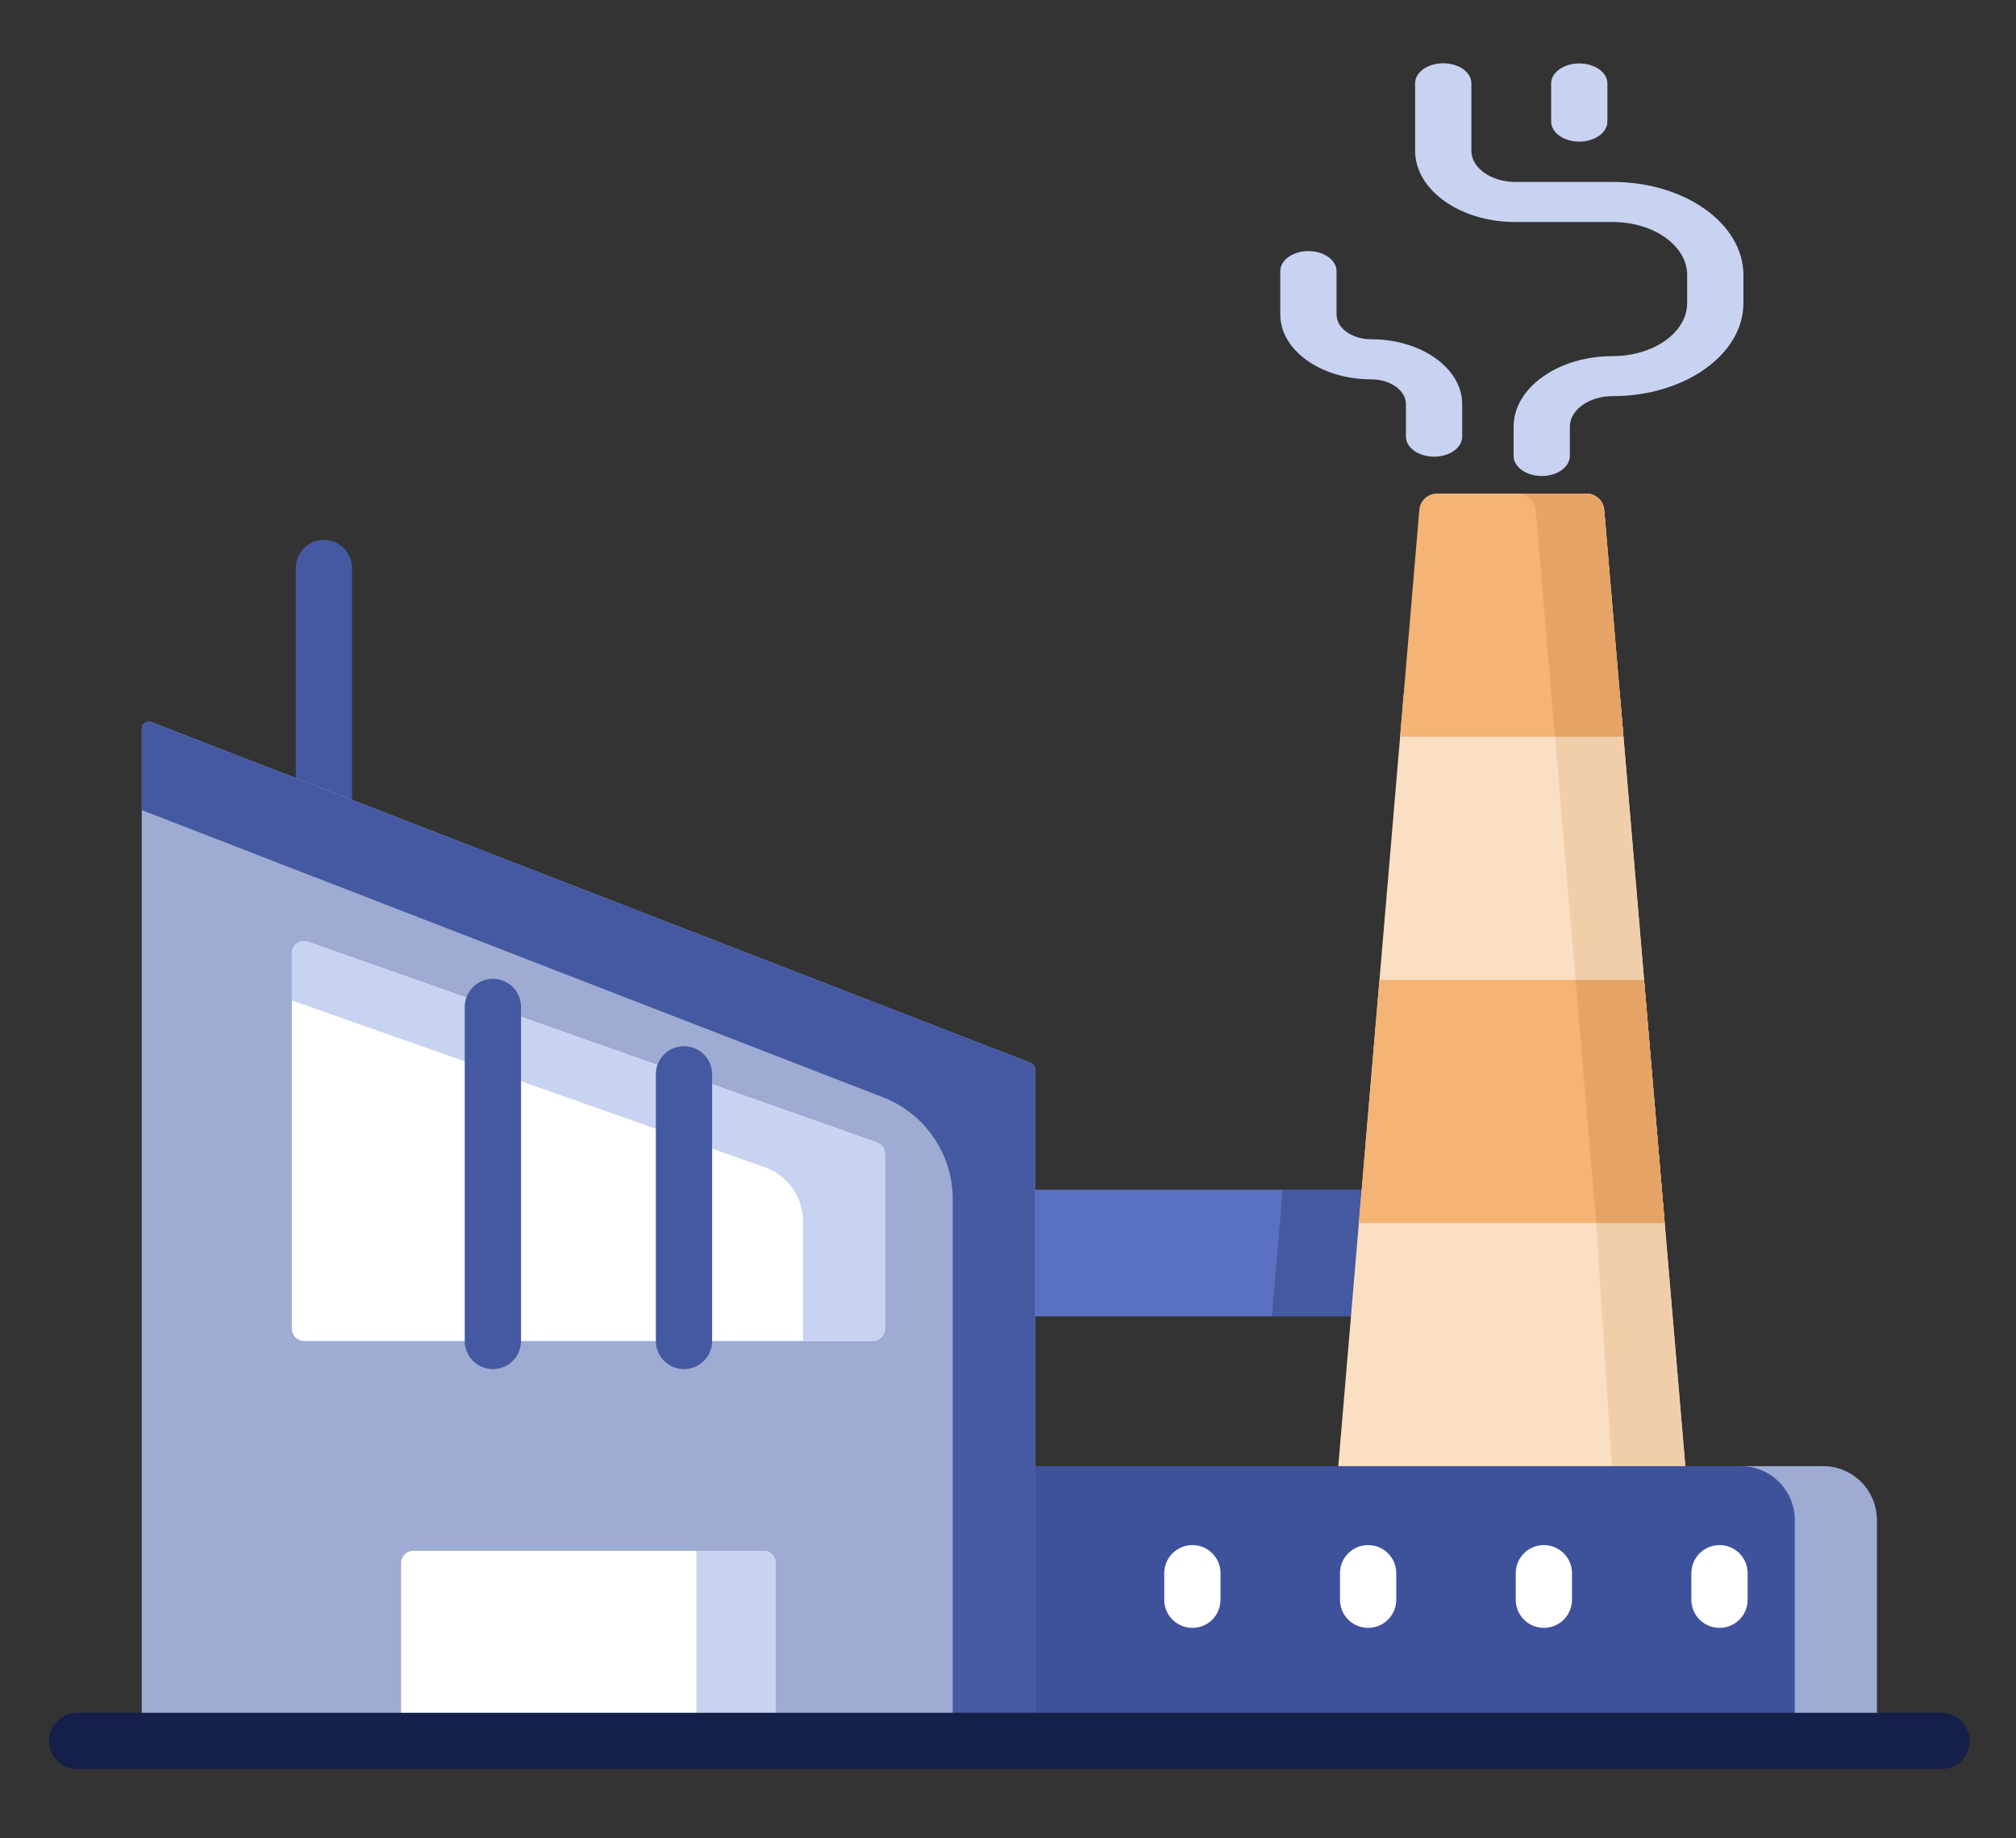 <svg width="34" height="31" viewBox="0 0 34 31" fill="none" xmlns="http://www.w3.org/2000/svg">
<rect x="0" y="0" width="34" height="31" fill="#333333" stroke="none"/>
<g id="factory (1)" clip-path="url(#clip0_12765_16641)">
<g id="Group">
<g id="Group_2">
<path id="Vector" d="M5.462 15.044C5.2 15.044 4.988 14.832 4.988 14.57V9.579C4.988 9.317 5.2 9.105 5.462 9.105C5.724 9.105 5.937 9.317 5.937 9.579V14.57C5.937 14.832 5.724 15.044 5.462 15.044Z" fill="#4559A2"/>
</g>
<path id="Vector_2" d="M17.456 20.063H24.891V22.197H17.456V20.063Z" fill="#5A70C3"/>
<path id="Vector_3" d="M21.451 22.197H24.891V20.063H21.632L21.451 22.197Z" fill="#4559A2"/>
<path id="Vector_4" d="M17.456 29.357H2.391V12.287C2.391 12.204 2.475 12.148 2.552 12.177L17.38 17.922C17.426 17.939 17.456 17.983 17.456 18.032L17.456 29.357Z" fill="#9EABD3"/>
<path id="Vector_5" d="M2.552 12.178C2.475 12.148 2.391 12.205 2.391 12.287V13.661L14.891 18.503C15.6 18.778 16.068 19.46 16.068 20.221V29.357H17.456V18.032C17.456 17.983 17.426 17.939 17.38 17.922L2.552 12.178Z" fill="#4559A2"/>
<path id="Vector_6" d="M14.787 19.264C14.87 19.293 14.925 19.371 14.925 19.458V22.406C14.925 22.52 14.832 22.613 14.719 22.613H5.129C5.015 22.613 4.922 22.52 4.922 22.406V16.076C4.922 16.009 4.955 15.946 5.009 15.908C5.064 15.869 5.134 15.859 5.197 15.882L8.313 16.98L11.535 18.116L14.787 19.264Z" fill="white"/>
<path id="Vector_7" d="M11.535 18.116L8.313 16.98L5.197 15.882C5.134 15.859 5.064 15.869 5.009 15.908C4.955 15.946 4.922 16.009 4.922 16.076V16.87L6.93 17.578L10.152 18.714L12.898 19.683C13.284 19.819 13.543 20.184 13.543 20.593V22.613H14.719C14.832 22.613 14.925 22.52 14.925 22.406V19.458C14.925 19.371 14.87 19.293 14.787 19.264L11.535 18.116Z" fill="#C8D2F1"/>
<path id="Vector_8" d="M28.423 24.724L27.38 25.989H23.613L22.57 24.724L23.265 16.523L23.613 12.423L23.673 11.709L24.356 10.495C24.365 10.34 24.46 10.221 24.574 10.221H26.419C26.532 10.221 26.627 10.34 26.637 10.495L27.324 11.763L27.728 16.523L28.075 20.624L28.423 24.724Z" fill="#FADFC3"/>
<path id="Vector_9" d="M28.075 20.624L27.727 16.523L27.055 8.597C27.041 8.442 26.912 8.323 26.756 8.323H25.601C25.757 8.323 25.886 8.442 25.899 8.597L26.572 16.523L26.919 20.624L27.267 25.989L28.423 24.724L28.075 20.624Z" fill="#F1CEAA"/>
<path id="Vector_10" d="M27.379 12.423H23.613L23.937 8.597C23.95 8.442 24.08 8.323 24.235 8.323H26.756C26.912 8.323 27.041 8.442 27.055 8.597L27.379 12.423Z" fill="#F4B476"/>
<path id="Vector_11" d="M25.899 8.597L26.224 12.423H27.379L27.055 8.597C27.041 8.442 26.912 8.323 26.756 8.323H25.601C25.757 8.323 25.886 8.442 25.899 8.597Z" fill="#E5A466"/>
<path id="Vector_12" d="M28.075 20.624H22.917L23.265 16.524H27.727L28.075 20.624Z" fill="#F4B476"/>
<path id="Vector_13" d="M28.075 20.624L27.727 16.524H26.572L26.919 20.624H28.075Z" fill="#E5A466"/>
<path id="Vector_14" d="M13.083 29.358H6.764V26.358C6.764 26.244 6.857 26.152 6.971 26.152H12.877C12.991 26.152 13.083 26.244 13.083 26.358L13.083 29.358Z" fill="white"/>
<path id="Vector_15" d="M11.746 26.152V29.358H13.083V26.358C13.083 26.244 12.991 26.152 12.877 26.152H11.746Z" fill="#C8D2F1"/>
<g id="Group_3">
<path id="Vector_16" d="M8.312 23.087C8.05 23.087 7.838 22.875 7.838 22.613V16.98C7.838 16.718 8.05 16.506 8.312 16.506C8.574 16.506 8.787 16.718 8.787 16.98V22.613C8.787 22.875 8.574 23.087 8.312 23.087Z" fill="#4559A2"/>
</g>
<g id="Group_4">
<path id="Vector_17" d="M11.535 23.087C11.273 23.087 11.061 22.875 11.061 22.613V18.116C11.061 17.854 11.273 17.642 11.535 17.642C11.797 17.642 12.01 17.854 12.01 18.116V22.613C12.01 22.875 11.797 23.087 11.535 23.087Z" fill="#4559A2"/>
</g>
<g id="Group_5">
<path id="Vector_18" d="M26.002 8.027C25.74 8.027 25.527 7.875 25.527 7.689V7.195C25.527 6.539 26.277 6.005 27.2 6.005C27.891 6.005 28.454 5.604 28.454 5.112V4.637C28.454 4.145 27.891 3.744 27.2 3.744H25.556C24.624 3.744 23.866 3.204 23.866 2.541V1.404C23.866 1.218 24.078 1.067 24.34 1.067C24.603 1.067 24.815 1.218 24.815 1.404V2.541C24.815 2.832 25.148 3.068 25.556 3.068H27.2C28.415 3.068 29.403 3.772 29.403 4.637V5.112C29.403 5.977 28.415 6.68 27.2 6.68C26.801 6.68 26.476 6.911 26.476 7.195V7.689C26.476 7.875 26.264 8.027 26.002 8.027Z" fill="#C8D2F1"/>
</g>
<g id="Group_6">
<path id="Vector_19" d="M24.186 7.701C23.923 7.701 23.711 7.55 23.711 7.363V6.814C23.711 6.584 23.448 6.397 23.126 6.397C22.28 6.397 21.592 5.907 21.592 5.305V4.572C21.592 4.386 21.804 4.234 22.066 4.234C22.328 4.234 22.541 4.386 22.541 4.572V5.305C22.541 5.535 22.803 5.721 23.126 5.721C23.972 5.721 24.66 6.211 24.66 6.814V7.363C24.66 7.55 24.448 7.701 24.186 7.701Z" fill="#C8D2F1"/>
</g>
<g id="Group_7">
<path id="Vector_20" d="M26.635 2.388C26.373 2.388 26.16 2.236 26.16 2.05V1.407C26.16 1.221 26.373 1.07 26.635 1.07C26.897 1.07 27.109 1.221 27.109 1.407V2.05C27.109 2.236 26.897 2.388 26.635 2.388Z" fill="#C8D2F1"/>
</g>
<path id="Vector_21" d="M31.654 29.357H17.456V24.724H30.745C31.247 24.724 31.654 25.131 31.654 25.633V29.357Z" fill="#3E529B"/>
<path id="Vector_22" d="M30.745 24.724H29.362C29.863 24.724 30.27 25.131 30.27 25.633V29.357H31.654V25.633C31.654 25.131 31.247 24.724 30.745 24.724Z" fill="#9EABD3"/>
<g id="Group_8">
<g id="Group_9">
<path id="Vector_23" d="M20.11 27.451C19.847 27.451 19.635 27.239 19.635 26.977V26.529C19.635 26.267 19.847 26.055 20.11 26.055C20.372 26.055 20.584 26.267 20.584 26.529V26.977C20.584 27.239 20.372 27.451 20.11 27.451Z" fill="white"/>
</g>
<g id="Group_10">
<path id="Vector_24" d="M23.073 27.451C22.811 27.451 22.599 27.239 22.599 26.977V26.529C22.599 26.267 22.811 26.055 23.073 26.055C23.335 26.055 23.548 26.267 23.548 26.529V26.977C23.548 27.239 23.335 27.451 23.073 27.451Z" fill="white"/>
</g>
<g id="Group_11">
<path id="Vector_25" d="M26.037 27.451C25.775 27.451 25.563 27.239 25.563 26.977V26.529C25.563 26.267 25.775 26.055 26.037 26.055C26.299 26.055 26.512 26.267 26.512 26.529V26.977C26.512 27.239 26.299 27.451 26.037 27.451Z" fill="white"/>
</g>
<g id="Group_12">
<path id="Vector_26" d="M29 27.451C28.738 27.451 28.525 27.239 28.525 26.977V26.529C28.525 26.267 28.738 26.055 29 26.055C29.262 26.055 29.474 26.267 29.474 26.529V26.977C29.474 27.239 29.262 27.451 29 27.451Z" fill="white"/>
</g>
</g>
<g id="Group_13">
<path id="Vector_27" d="M32.744 29.831H1.301C1.039 29.831 0.827 29.619 0.827 29.357C0.827 29.095 1.039 28.883 1.301 28.883H32.744C33.006 28.883 33.219 29.095 33.219 29.357C33.219 29.619 33.006 29.831 32.744 29.831Z" fill="#14204A"/>
</g>
</g>
</g>
<defs>
<clipPath id="clip0_12765_16641">
<rect width="32.392" height="29.962" fill="white" transform="translate(0.827 0.257)"/>
</clipPath>
</defs>
</svg>
